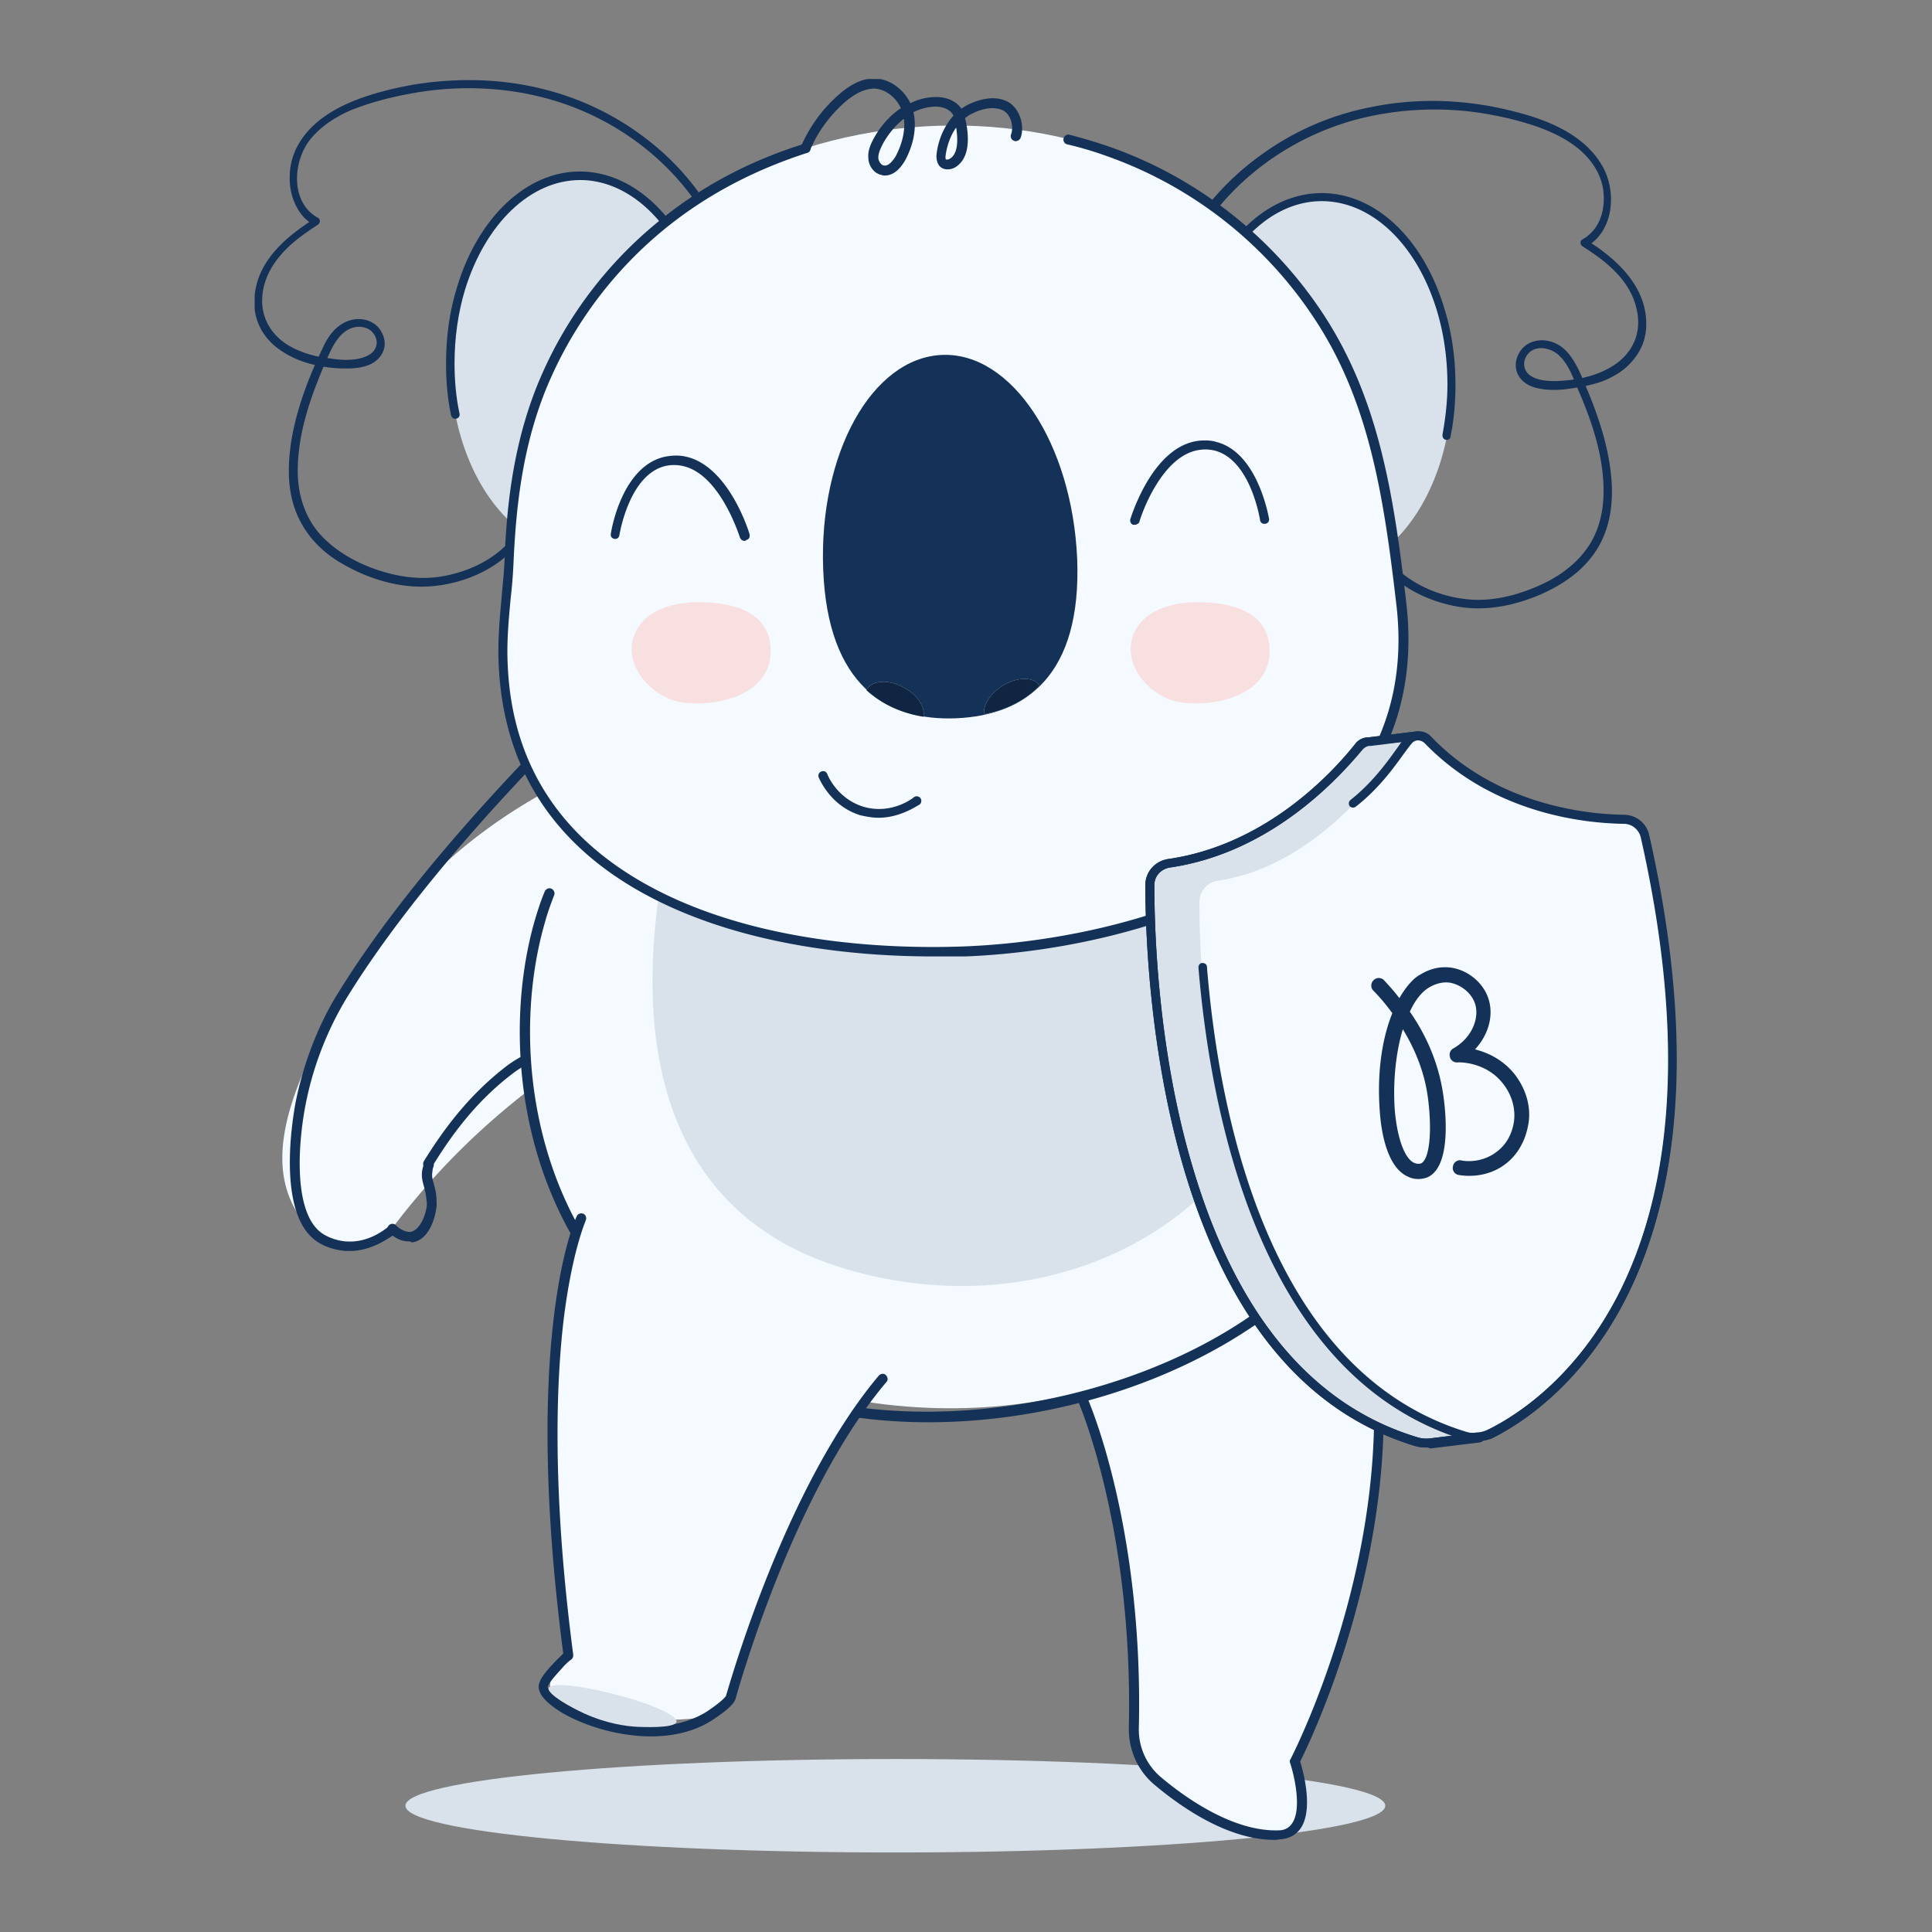 <svg fill="none" viewBox="0 0 224 224" xmlns="http://www.w3.org/2000/svg"><rect x="0" y="0" width="224" height="224" fill="#808080" stroke="none"/><g clip-path="url(#a)"><path d="M137.84 29.323c1.859-3.729 4.589-6.992 7.783-9.555 3.311-2.68 7.202-4.662 11.325-5.827a35.914 35.914 0 0 1 14.52-.874c2.324.35 4.589.874 6.796 1.632 1.916.699 3.833 1.631 5.285 3.03 1.336 1.281 2.265 2.913 2.381 4.777.116 1.631-.29 3.321-1.452 4.486-.29.292-.581.525-.987.758-.349.175-.291.64 0 .816 2.497 1.573 5.053 3.554 6.04 6.467.465 1.398.581 2.913.058 4.311-.465 1.282-1.452 2.39-2.613 3.088-1.917 1.224-4.356 1.69-6.622 1.748-.929 0-2.032-.058-2.845-.582-.93-.583-1.046-1.748-.349-2.564.929-1.107 2.672-.699 3.601.175 1.104 1.049 1.626 2.563 2.207 3.962 1.336 3.088 2.497 6.35 2.846 9.73.29 2.738.058 5.593-1.394 8.04-1.22 2.04-3.136 3.555-5.227 4.603-2.614 1.282-5.634 2.156-8.538 1.981-2.788-.174-5.633-1.165-7.841-2.855-.58-.407-1.045-.874-1.51-1.398-.406-.466-1.103.233-.697.7 2.091 2.33 5.111 3.728 8.132 4.31 3.31.642 6.621 0 9.699-1.281 2.439-1.049 4.704-2.505 6.272-4.661 1.801-2.447 2.324-5.419 2.149-8.39-.232-3.73-1.394-7.283-2.787-10.662-.639-1.515-1.278-3.263-2.382-4.486-1.045-1.166-2.788-1.748-4.298-1.05-1.277.583-2.032 2.215-1.452 3.555.465 1.049 1.511 1.573 2.556 1.748 1.162.233 2.381.175 3.543 0 1.219-.175 2.497-.408 3.659-.816 1.394-.524 2.73-1.34 3.659-2.505 1.045-1.224 1.568-2.739 1.51-4.37-.058-3.438-2.323-6.176-4.937-8.157-.639-.524-1.336-.932-2.033-1.398v.815c3.311-1.864 3.601-6.642 1.743-9.613-2.382-3.904-7.26-5.477-11.442-6.41-4.995-1.106-10.222-1.223-15.275-.174a31.8 31.8 0 0 0-12.545 5.418c-3.543 2.506-6.621 5.769-8.77 9.556-.29.466-.523.932-.755 1.456-.116.525.697.99.987.466z" fill="#143157"/><path d="M168.34 44.588c0 8.507-3.369 15.848-8.247 19.46l-19.747-30.53c2.613-6.41 7.434-10.662 12.951-10.662 8.306-.058 15.043 9.73 15.043 21.733z" fill="#D9E2EA"/><path d="M167.76 50.997h-.116c-.29-.058-.406-.291-.406-.583.348-1.864.58-3.845.58-5.826 0-2.972-.406-5.885-1.219-8.565-2.324-7.69-7.551-12.702-13.359-12.702-5.111 0-9.873 3.962-12.487 10.371a.583.583 0 0 1-.639.291.587.587 0 0 1-.29-.64c2.788-6.76 7.899-10.955 13.416-10.955 6.215 0 11.791 5.244 14.23 13.401.871 2.797 1.278 5.769 1.278 8.857 0 2.039-.175 4.078-.581 6 0 .176-.174.35-.407.35zM83.483 26.352a29.924 29.924 0 0 0-8.247-10.021 32.327 32.327 0 0 0-12.022-5.943C58.277 9.106 53.05 8.99 47.997 9.805c-2.323.408-4.705.99-6.912 1.865-2.032.815-3.949 1.923-5.401 3.554-1.336 1.515-2.09 3.321-2.09 5.244-.059 1.748.522 3.612 1.8 4.894.348.291.697.583 1.045.816v-.816c-2.73 1.748-5.517 3.962-6.563 7.166-.465 1.515-.58 3.263 0 4.778.523 1.457 1.568 2.622 2.846 3.438 2.09 1.398 4.879 1.98 7.376 1.98 1.104 0 2.381-.116 3.31-.757 1.104-.757 1.51-2.039.93-3.263-.64-1.456-2.265-1.98-3.717-1.573-1.626.466-2.614 1.865-3.253 3.321-1.568 3.263-2.904 6.759-3.542 10.371-.523 3.147-.581 6.468.87 9.38 1.162 2.39 3.137 4.196 5.46 5.42 2.73 1.514 6.04 2.505 9.177 2.388 3.136-.116 6.33-1.165 8.828-3.088.58-.466 1.161-.99 1.684-1.515.407-.466-.29-1.165-.697-.699-1.917 2.156-4.588 3.438-7.376 4.02-3.02.641-6.098.117-8.944-.99-2.207-.874-4.298-2.156-5.866-3.962-1.627-1.923-2.382-4.37-2.44-6.875-.058-3.38.813-6.7 1.975-9.847.58-1.515 1.22-3.088 1.917-4.544.639-1.282 1.626-2.564 3.136-2.622.639 0 1.278.174 1.684.699.349.408.581 1.049.349 1.631-.29.874-1.278 1.224-2.15 1.399-1.045.174-2.09.116-3.135-.059-1.104-.116-2.208-.35-3.253-.757-1.278-.466-2.44-1.165-3.31-2.214a5.76 5.76 0 0 1-1.336-3.962c.116-3.088 2.207-5.535 4.588-7.283a35.47 35.47 0 0 1 1.859-1.282c.29-.175.348-.64 0-.816-3.137-1.748-2.904-6.292-1.046-8.856 1.22-1.631 3.02-2.796 4.879-3.612 2.207-.874 4.414-1.457 6.62-1.865 4.763-.932 9.758-.932 14.52.117a31.581 31.581 0 0 1 11.849 5.302c3.368 2.447 6.214 5.535 8.305 9.147.233.467.523.933.755 1.399.233.524 1.046.058.755-.525z" fill="#143157"/><path d="M52.236 42.141c0 8.507 3.369 15.848 8.247 19.46l19.747-30.53c-2.613-6.41-7.434-10.662-12.952-10.662-8.305-.058-15.043 9.73-15.043 21.733z" fill="#D9E2EA"/><path d="M52.759 48.55c-.232 0-.406-.175-.465-.408-.406-1.923-.58-3.962-.58-6.001 0-3.088.406-6.06 1.277-8.856 2.44-8.099 8.073-13.401 14.23-13.401 5.517 0 10.627 4.195 13.415 10.954.116.233 0 .524-.29.64-.232.117-.523 0-.639-.29-2.555-6.351-7.376-10.314-12.429-10.314-5.75 0-10.977 5.011-13.358 12.702-.813 2.68-1.22 5.594-1.22 8.565 0 1.981.175 3.962.581 5.827.058.29-.116.524-.406.582h-.117z" fill="#143157"/><path d="M103.81 214.78c31.37 0 56.801-2.426 56.801-5.418 0-2.993-25.431-5.419-56.801-5.419-31.371 0-56.802 2.426-56.802 5.419 0 2.992 25.431 5.418 56.802 5.418z" fill="#D9E2EA"/><path d="M125.42 161.99s6.563 14.508 6.041 38.338c-.058 2.388.987 4.661 2.787 6.234 3.253 2.68 8.712 6.409 13.939 6.234 4.647-.175 1.859-8.506 1.859-8.506s17.656-33.619 5.518-62.926" fill="#F4FAFF"/><path d="M147.78 213.32c-5.169 0-10.396-3.438-13.881-6.351-1.975-1.632-3.078-4.079-3.02-6.701.523-23.364-5.924-37.93-5.982-38.046-.117-.291 0-.641.29-.758.29-.116.639 0 .755.292.058.175 1.684 3.729 3.253 10.312 1.452 6.06 3.136 15.848 2.845 28.259a7.214 7.214 0 0 0 2.614 5.768c2.846 2.389 8.363 6.292 13.591 6.118.697 0 1.219-.292 1.568-.816 1.161-1.69.232-5.594-.233-6.992-.058-.175-.058-.291.058-.466.175-.35 17.424-33.735 5.46-62.459-.116-.292 0-.641.29-.758.291-.116.639 0 .755.292 11.616 27.966-3.891 60.245-5.401 63.216.348 1.107 1.568 5.535.058 7.749-.581.816-1.394 1.224-2.497 1.282-.233.059-.349.059-.523.059z" fill="#143157"/><path d="M91.73 110.84c-3.775.932-7.434 2.389-10.919 3.962-8.538 3.787-16.436 8.739-23.348 14.741a82.176 82.176 0 0 0-8.131 8.098c-1.336 1.573-2.672 3.147-3.891 4.836-2.266 3.03-5.866 3.263-8.654.816-8.712-7.633-1.278-19.985 2.846-27.967 3.31-6.351 8.189-12.177 13.88-16.896 7.609-6.35 16.902-10.721 26.659-13.401L91.73 110.84z" fill="#F4FAFF"/><path d="M40.562 145.04h-.523c-.523-.058-2.207-.233-3.543-1.282-4.53-3.496-2.439-14.799-2.207-16.023 1.22-6.059 3.601-10.545 4.937-12.643 7.957-12.935 20.734-26.219 27.588-33.036a.56.56 0 0 1 .813 0 .564.564 0 0 1 0 .816c-6.853 6.758-19.515 19.985-27.414 32.803a37.992 37.992 0 0 0-4.762 12.293c-.871 4.37-1.51 12.41 1.742 14.916 1.162.874 2.672 1.049 2.962 1.049 2.44.175 4.298-1.224 4.995-1.806.232-.233.58-.175.813.058.232.233.174.583-.058.816-.813.524-2.788 2.039-5.343 2.039zM49.623 135.54c-.116 0-.232 0-.29-.117-.29-.175-.349-.524-.175-.815 2.207-3.555 5.111-7.575 9.583-11.012 2.846-2.156 9.235-4.603 21.896-9.439 3.543-1.34 7.144-2.68 10.977-3.962.29-.117.64.058.697.349.059.292-.058.641-.348.7-3.775 1.281-7.376 2.563-10.919 3.962-12.545 4.777-18.876 7.166-21.606 9.264-4.298 3.262-7.144 7.224-9.293 10.72-.174.233-.348.35-.523.35z" fill="#143157"/><path d="M67.163 80.013s-25.323 66.596 25.09 80.754c50.413 14.159 96.528-34.084 52.097-81.395" fill="#F4FAFF"/><path d="M107.64 164.9c-5.227 0-10.28-.641-14.984-1.864-8.305-2.273-15.217-6.293-20.618-12.003-12.08-12.818-13.707-31.463-10.048-44.281.349-1.165.697-2.272 1.162-3.379.116-.291.464-.466.755-.35.29.117.464.467.348.758-.406 1.049-.813 2.156-1.103 3.263-3.601 12.526-1.975 30.705 9.757 43.173 5.227 5.536 11.964 9.439 20.095 11.653 14.752 4.021 34.151 1.166 48.322-6.991 10.919-6.293 18.121-15.266 20.909-25.87 2.787-10.662.987-22.024-5.46-33.735-5.053-9.206-11.151-15.207-11.383-15.44a.563.563 0 0 1 0-.816.56.56 0 0 1 .813 0c.987.933 24.161 23.771 17.133 50.34-2.846 10.895-10.28 20.101-21.489 26.568-10.106 5.827-22.477 8.973-34.209 8.973z" fill="#143157"/><path d="M80.231 87.937s-18.295 48.884 18.237 59.313c36.532 10.429 69.928-24.995 37.694-59.721" fill="#D9E2EA"/><path d="M123.96 16.155c1.569.408 3.079.816 4.589 1.34 17.83 6.234 30.027 22.14 32.408 40.785.232 1.69.348 3.38.407 5.07 8.595 31.811-21.141 45.737-49.368 46.844-28.285 1.165-58.486-8.448-52.968-42.708.349-1.98-.058-4.312.058-6.35.116-2.098.407-4.196.813-6.293.755-3.962 1.917-7.808 3.543-11.478 3.136-6.992 7.957-13.11 13.94-17.83 12.718-10.02 30.781-13.283 46.578-9.38z" fill="#F4FAFF"/><path d="M108.11 110.89c-8.19 0-20.56-1.049-31.189-6.118-12.197-5.826-18.585-15.207-19.108-27.85-.116-2.564.116-5.186.348-7.69.117-1.458.29-2.972.349-4.487.232-6.002.987-13.925 4.414-21.558 3.136-7.05 8.015-13.284 14.113-18.062 4.704-3.73 10.164-6.584 16.204-8.449.29-.116.639.059.697.35.116.291-.058.64-.349.7-5.982 1.922-11.326 4.718-15.914 8.33A47.004 47.004 0 0 0 63.91 43.712c-3.368 7.458-4.065 15.207-4.356 21.15a59.795 59.795 0 0 1-.348 4.544c-.232 2.448-.465 5.011-.348 7.517.464 12.177 6.679 21.208 18.469 26.86 12.313 5.884 26.948 6.234 34.557 5.943 14.52-.583 33.512-5.361 43.5-17.072 5.345-6.293 7.552-13.867 6.506-22.606-1.452-12.47-3.136-23.54-9.525-33.152a47.902 47.902 0 0 0-24.103-18.82 40.447 40.447 0 0 0-4.53-1.34c-.29-.058-.523-.407-.407-.699.059-.291.407-.524.697-.408 1.569.408 3.137.874 4.647 1.399 9.989 3.496 18.759 10.313 24.684 19.286 6.504 9.846 8.247 21.033 9.699 33.618 1.045 9.03-1.22 16.955-6.795 23.48-10.222 11.944-29.563 16.896-44.315 17.479h-3.833z" fill="#143157"/><path d="M124.89 64.806c.522 13.401-5.866 18.12-13.997 18.47-8.132.35-14.927-3.845-15.45-17.246-.523-13.401 5.634-24.529 13.765-24.879 8.073-.35 15.101 10.254 15.682 23.655z" fill="#143157"/><path d="M104.8 79.722c-1.8-.99-3.717-.874-4.356.291 1.859 1.69 4.124 2.68 6.621 3.088.233-1.107-.697-2.563-2.265-3.379zM120.54 79.489c-.697-1.049-2.614-1.049-4.356.058-1.394.874-2.207 2.214-2.091 3.263 2.497-.466 4.704-1.515 6.447-3.321z" fill="#D9E2EA"/><path d="M104.8 79.722c-1.8-.99-3.717-.874-4.356.291 1.859 1.69 4.124 2.68 6.621 3.088.233-1.107-.697-2.563-2.265-3.379zM120.54 79.489c-.697-1.049-2.614-1.049-4.356.058-1.394.874-2.207 2.214-2.091 3.263 2.497-.466 4.704-1.515 6.447-3.321z" fill="#0F2542"/><path d="M135.58 100.06c11.5-1.69 19.283-10.08 22.012-13.576.291-.35.755-.583 1.162-.583l5.634-.699 1.684 3.613-.232 2.272c6.563 3.845 13.474 4.486 16.726 4.544 1.162 0 2.207.816 2.498 1.982 9.467 41.892-4.472 59.603-13.242 66.305l-.233 2.68-5.749.699c-.523.058-1.104.058-1.627-.117-29.214-8.856-30.898-53.836-30.898-64.556 0-1.34.987-2.39 2.265-2.564z" fill="#D9E2EA"/><path d="M165.26 167.82c-.407 0-.813-.058-1.22-.175-12.603-3.845-21.547-14.566-26.716-31.928-4.066-13.751-4.531-27.734-4.531-33.094 0-1.515 1.104-2.797 2.672-3.03 11.267-1.632 18.934-9.905 21.664-13.342a1.84 1.84 0 0 1 1.51-.758l5.633-.699c.233-.058.407.117.523.291l1.684 3.613c.059.058.059.175.059.291l-.175 1.923c6.273 3.612 12.836 4.253 16.204 4.311 1.452 0 2.672.991 2.963 2.39 9.408 41.658-4.182 59.661-13.243 66.711l-.232 2.447c0 .234-.232.408-.465.467l-5.749.7c-.175-.118-.349-.118-.581-.118zm-29.621-67.237c-1.045.175-1.8.991-1.8 2.04 0 5.36.406 19.227 4.472 32.802 5.053 17.013 13.823 27.559 26.078 31.23.406.116.871.175 1.394.116l5.343-.64.232-2.273c0-.116.058-.291.174-.349 8.887-6.817 22.419-24.413 13.068-65.781-.232-.932-1.045-1.573-1.974-1.573-3.543-.058-10.397-.7-17.018-4.603-.174-.117-.29-.291-.232-.466l.232-2.098-1.452-3.146-5.227.641h-.116c-.29 0-.581.175-.813.408-2.904 3.496-10.745 12.002-22.361 13.692z" fill="#143157"/><path d="M163.28 85.781c-2.73 3.438-10.512 14.625-22.012 16.314-1.278.175-2.207 1.224-2.207 2.506 0 10.72 1.684 52.903 30.898 61.818.93.291 1.975.175 2.846-.291 6.273-3.088 29.563-18.179 18.005-69.277-.291-1.165-1.278-1.981-2.498-1.981-4.356-.058-14.868-1.107-22.651-9.206-.697-.64-1.8-.64-2.381.117z" fill="#F4FAFF"/><path d="M171.01 167.12c-.407 0-.813-.058-1.22-.175-23.522-7.166-29.388-37.405-30.84-54.768 0-.291.174-.525.464-.525.291 0 .523.175.523.467 1.394 17.129 7.144 46.902 30.085 53.894a3.406 3.406 0 0 0 2.498-.233c2.962-1.457 10.338-5.943 15.449-16.372 6.389-13.11 7.144-30.706 2.265-52.322-.232-.932-1.045-1.573-1.975-1.573-4.298-.058-15.042-1.049-23.057-9.322a1.147 1.147 0 0 0-.813-.35c-.291 0-.581.175-.755.408-.291.35-.581.757-.93 1.223-1.219 1.69-2.904 4.02-5.517 6.06a.527.527 0 0 1-.697-.058.532.532 0 0 1 .058-.7c2.439-1.922 4.124-4.195 5.285-5.826.349-.466.639-.932.929-1.282.349-.466.93-.757 1.51-.757.581-.059 1.162.233 1.627.64 7.666 7.983 18.179 8.973 22.302 9.032 1.452 0 2.672.99 2.962 2.388 4.937 21.85 4.124 39.678-2.381 53.02-5.285 10.78-12.894 15.382-15.914 16.84-.464.115-1.161.29-1.858.29z" fill="#143157"/><path d="M165.26 167.82c-.407 0-.813-.058-1.22-.175-12.603-3.845-21.547-14.566-26.716-31.929-4.066-13.75-4.531-27.733-4.531-33.094 0-1.515 1.104-2.796 2.672-3.03 11.267-1.63 18.934-9.904 21.664-13.341a1.923 1.923 0 0 1 1.51-.758l5.633-.699h.059a1.886 1.886 0 0 1 1.626.64c7.666 7.983 18.179 8.974 22.302 9.032 1.452 0 2.672.99 2.962 2.389 4.937 21.849 4.124 39.678-2.381 53.02-5.285 10.78-12.894 15.382-15.914 16.839-.406.233-.929.35-1.394.408-.116 0-.174 0-.232.058l-5.517.699c-.117-.058-.291-.058-.523-.058zm-6.447-81.395h-.116c-.291 0-.581.175-.755.408-2.846 3.554-10.687 12.06-22.303 13.75-1.045.175-1.8.99-1.8 2.039 0 5.36.406 19.228 4.472 32.803 5.053 17.013 13.823 27.559 26.078 31.23.406.116.871.175 1.394.116l5.517-.7h.174a3.512 3.512 0 0 0 1.104-.348c2.962-1.457 10.338-5.943 15.449-16.373 6.389-13.11 7.144-30.705 2.265-52.321-.232-.932-1.045-1.573-1.975-1.573-4.298-.059-15.042-1.049-23.057-9.323a1.181 1.181 0 0 0-.871-.35l-5.576.642z" fill="#143157"/><path d="M88.942 77.566c.232-.524.348-1.107.407-1.748.232-4.952-4.473-6.001-8.364-6.001-2.788 0-5.982.816-7.26 3.38-1.858 3.786 1.917 7.865 5.576 8.273 3.485.408 8.247-.583 9.641-3.904zM146.79 77.566c.232-.524.348-1.107.406-1.748.232-4.952-4.472-6.001-8.363-6.001-2.788 0-5.982.816-7.26 3.38-1.859 3.786 1.916 7.865 5.575 8.273 3.485.408 8.248-.583 9.642-3.904z" fill="#F8E0E1"/><path d="M67.395 141.31s-6.33 13.692-1.452 50.69c0 0-2.323 1.631-2.149 3.612.174 1.806 9.467 4.894 18.527 3.38 1.162-.175 2.15-1.049 2.498-2.214 1.742-5.943 7.898-25.345 17.598-36.882" fill="#F4FAFF"/><path d="M75.468 201.32c-4.066 0-8.073-1.398-10.396-2.797-1.22-.757-2.672-1.864-2.614-3.029.059-.816.872-1.748 1.917-2.855l.93-.932c-4.763-36.532 1.277-50.166 1.567-50.69.117-.292.465-.408.755-.292.29.117.407.466.29.758 0 .058-1.567 3.496-2.555 11.42-.87 7.283-1.393 19.984 1.104 38.978 0 .175-.058.408-.232.525-.407.291-.755.641-1.104 1.048-.523.583-1.568 1.69-1.626 2.156 0 .175.348.932 2.09 1.923 3.544 2.097 11.094 4.195 16.32.932 1.51-.99 2.208-1.689 2.266-1.864 1.684-5.768 7.899-25.462 17.714-37.115.233-.233.58-.291.813-.058.233.233.29.583.058.816-9.7 11.478-15.855 30.996-17.482 36.706-.232.874-2.033 2.04-2.73 2.506-2.09 1.34-4.588 1.864-7.086 1.864zM86.329 62.708c-.232 0-.406-.117-.523-.35-.116-.29-2.439-7.749-6.97-8.39a4.585 4.585 0 0 0-1.684.059c-4.181.99-5.285 7.749-5.343 8.04s-.29.466-.58.408c-.291-.058-.465-.291-.407-.583.116-.815 1.394-7.749 6.156-8.914.29-.058 1.104-.233 2.091-.117 5.111.7 7.609 8.274 7.84 9.09.059.29-.057.582-.348.64-.116.117-.174.117-.232.117zM101.84 94.812c-.639 0-1.336-.117-2.09-.291-3.253-.99-4.589-3.846-4.821-4.37-.116-.291 0-.583.29-.7s.58 0 .697.292c.174.466 1.336 2.913 4.182 3.787 3.136.932 5.633-.874 5.866-1.107a.55.55 0 0 1 .755.117.554.554 0 0 1-.116.757c-.291.117-2.207 1.515-4.763 1.515zM102.59 20.35c-.116 0-.232 0-.348-.058-.988-.175-1.568-1.165-1.568-2.04-.059-.815.29-1.573.638-2.213.697-1.282 1.743-2.564 3.137-3.496-.581-1.282-1.801-2.214-3.079-2.273-1.045 0-2.206.525-3.484 1.632-1.685 1.515-3.078 3.38-3.95 5.477-.116.29-.464.407-.755.29s-.406-.465-.29-.756c.987-2.215 2.44-4.254 4.298-5.885 1.51-1.34 2.904-1.981 4.298-1.923 1.684.058 3.252 1.224 4.065 2.855a6.72 6.72 0 0 1 2.672-.7c.755-.057 2.091.06 3.02 1.05.058.116.174.174.232.29.233-.174.523-.349.755-.465.988-.466 2.846-1.165 4.472-.408 1.511.7 2.149 2.855 1.627 4.253-.116.292-.465.466-.755.35a.583.583 0 0 1-.349-.758c.349-.932-.058-2.388-.987-2.796-1.278-.583-2.904.058-3.543.408-.29.116-.523.29-.813.524.116.35.174.757.232 1.107.407 2.913-.523 4.078-1.394 4.603-.522.291-1.336.35-1.8-.175-.233-.291-.349-.7-.349-1.165.116-1.515.755-3.321 1.975-4.661-.058-.117-.116-.234-.232-.35-.407-.466-1.162-.757-2.091-.7a6.269 6.269 0 0 0-2.323.642c.406 1.69.058 3.67-.93 5.535-.697 1.223-1.51 1.806-2.381 1.806zm2.207-6.584c-1.045.816-1.858 1.865-2.439 2.913-.232.467-.523 1.05-.523 1.574 0 .407.291.874.639.932.523.116 1.045-.525 1.394-1.107.755-1.457 1.103-2.972.929-4.312zm6.04 1.049c-.697.99-1.103 2.272-1.219 3.38 0 .232.058.29.058.29s.174.059.406-.058c.988-.524.988-2.155.814-3.379 0-.058 0-.175-.059-.233zM47.358 143.93c-1.045 0-1.859-.641-2.265-1.049a.565.565 0 0 1 0-.816.56.56 0 0 1 .813 0c.232.233.93.816 1.684.758 1.046-.175 1.685-1.748 1.859-2.797.058-.349.058-.641 0-.874-.058-.641-.174-1.107-.29-1.573-.175-.641-.349-1.223-.175-2.039l.175-.699a.58.58 0 0 1 .755-.35c.29.117.464.408.348.758-.058.174-.116.349-.116.524-.116.583 0 .99.174 1.573.116.466.29 1.049.29 1.806 0 .233.059.641-.058 1.107-.174 1.224-.929 3.554-2.787 3.787-.233-.116-.29-.116-.407-.116zM131.57 60.844h-.174c-.291-.058-.407-.408-.349-.64.29-.875 2.73-8.391 7.841-9.09.987-.117 1.8 0 2.091.116 4.82 1.166 6.098 8.623 6.156 8.915s-.174.582-.465.582a.491.491 0 0 1-.58-.466c-.058-.291-1.162-7.05-5.344-8.04a4.582 4.582 0 0 0-1.684-.058c-4.53.64-6.911 8.04-6.97 8.39-.058.116-.29.291-.522.291zM164.45 136.7c-.465 0-.872-.116-1.104-.233-2.497-.99-3.194-5.127-3.368-7.574-.349-4.603.29-8.565 1.452-11.42-.639-.874-1.394-1.806-2.207-2.622-.349-.35-.291-.932.058-1.224.348-.349.929-.291 1.219.059.639.699 1.22 1.34 1.743 2.039.755-1.282 1.568-2.272 2.439-2.738 1.162-.7 2.265-.933 3.427-.816 1.916.233 3.659 1.573 4.356 3.321.813 2.039.174 4.428-1.452 6.176 1.394.349 3.136 1.107 4.53 2.797 1.336 1.689 1.975 3.728 1.684 5.709-.174 1.107-.697 3.263-2.672 4.778-2.207 1.69-4.704 1.398-5.401 1.282-.465-.058-.813-.524-.697-.991.058-.466.523-.815.988-.699.522.117 2.381.292 4.065-.99 1.51-1.107 1.917-2.739 2.033-3.613.174-1.514-.291-3.088-1.336-4.369-1.859-2.331-4.704-2.447-5.285-2.389-.407 0-.755-.292-.813-.641-.116-.408.058-.816.406-.991 2.323-1.34 3.078-3.787 2.44-5.36-.465-1.165-1.685-2.097-2.962-2.272-1.104-.117-2.033.408-2.324.582-.871.525-1.626 1.515-2.207 2.797 2.149 3.088 3.427 6.409 3.892 9.788.348 2.448.813 8.332-1.917 9.439a3.197 3.197 0 0 1-.987.175zm-1.801-17.363c-.871 2.855-1.161 6.409-.929 9.439.29 3.263 1.162 5.593 2.265 6.06.29.116.523.116.755.058.987-.408 1.336-3.671.813-7.633-.348-2.68-1.336-5.36-2.904-7.924z" fill="#143157"/><path d="M78.43 199.63c-.174.815-4.24.582-4.53.582-1.22-.058-3.543-.349-6.215-1.573-1.277-.583-4.297-2.214-4.065-2.913.29-.816 4.82-.058 7.782.757 2.904.699 7.202 2.273 7.028 3.147z" fill="#D9E2EA"/></g><defs><clipPath id="a"><path transform="translate(29.527 9.164)" fill="#fff" d="M0 0h164.94v205.67H0z"/></clipPath></defs></svg>